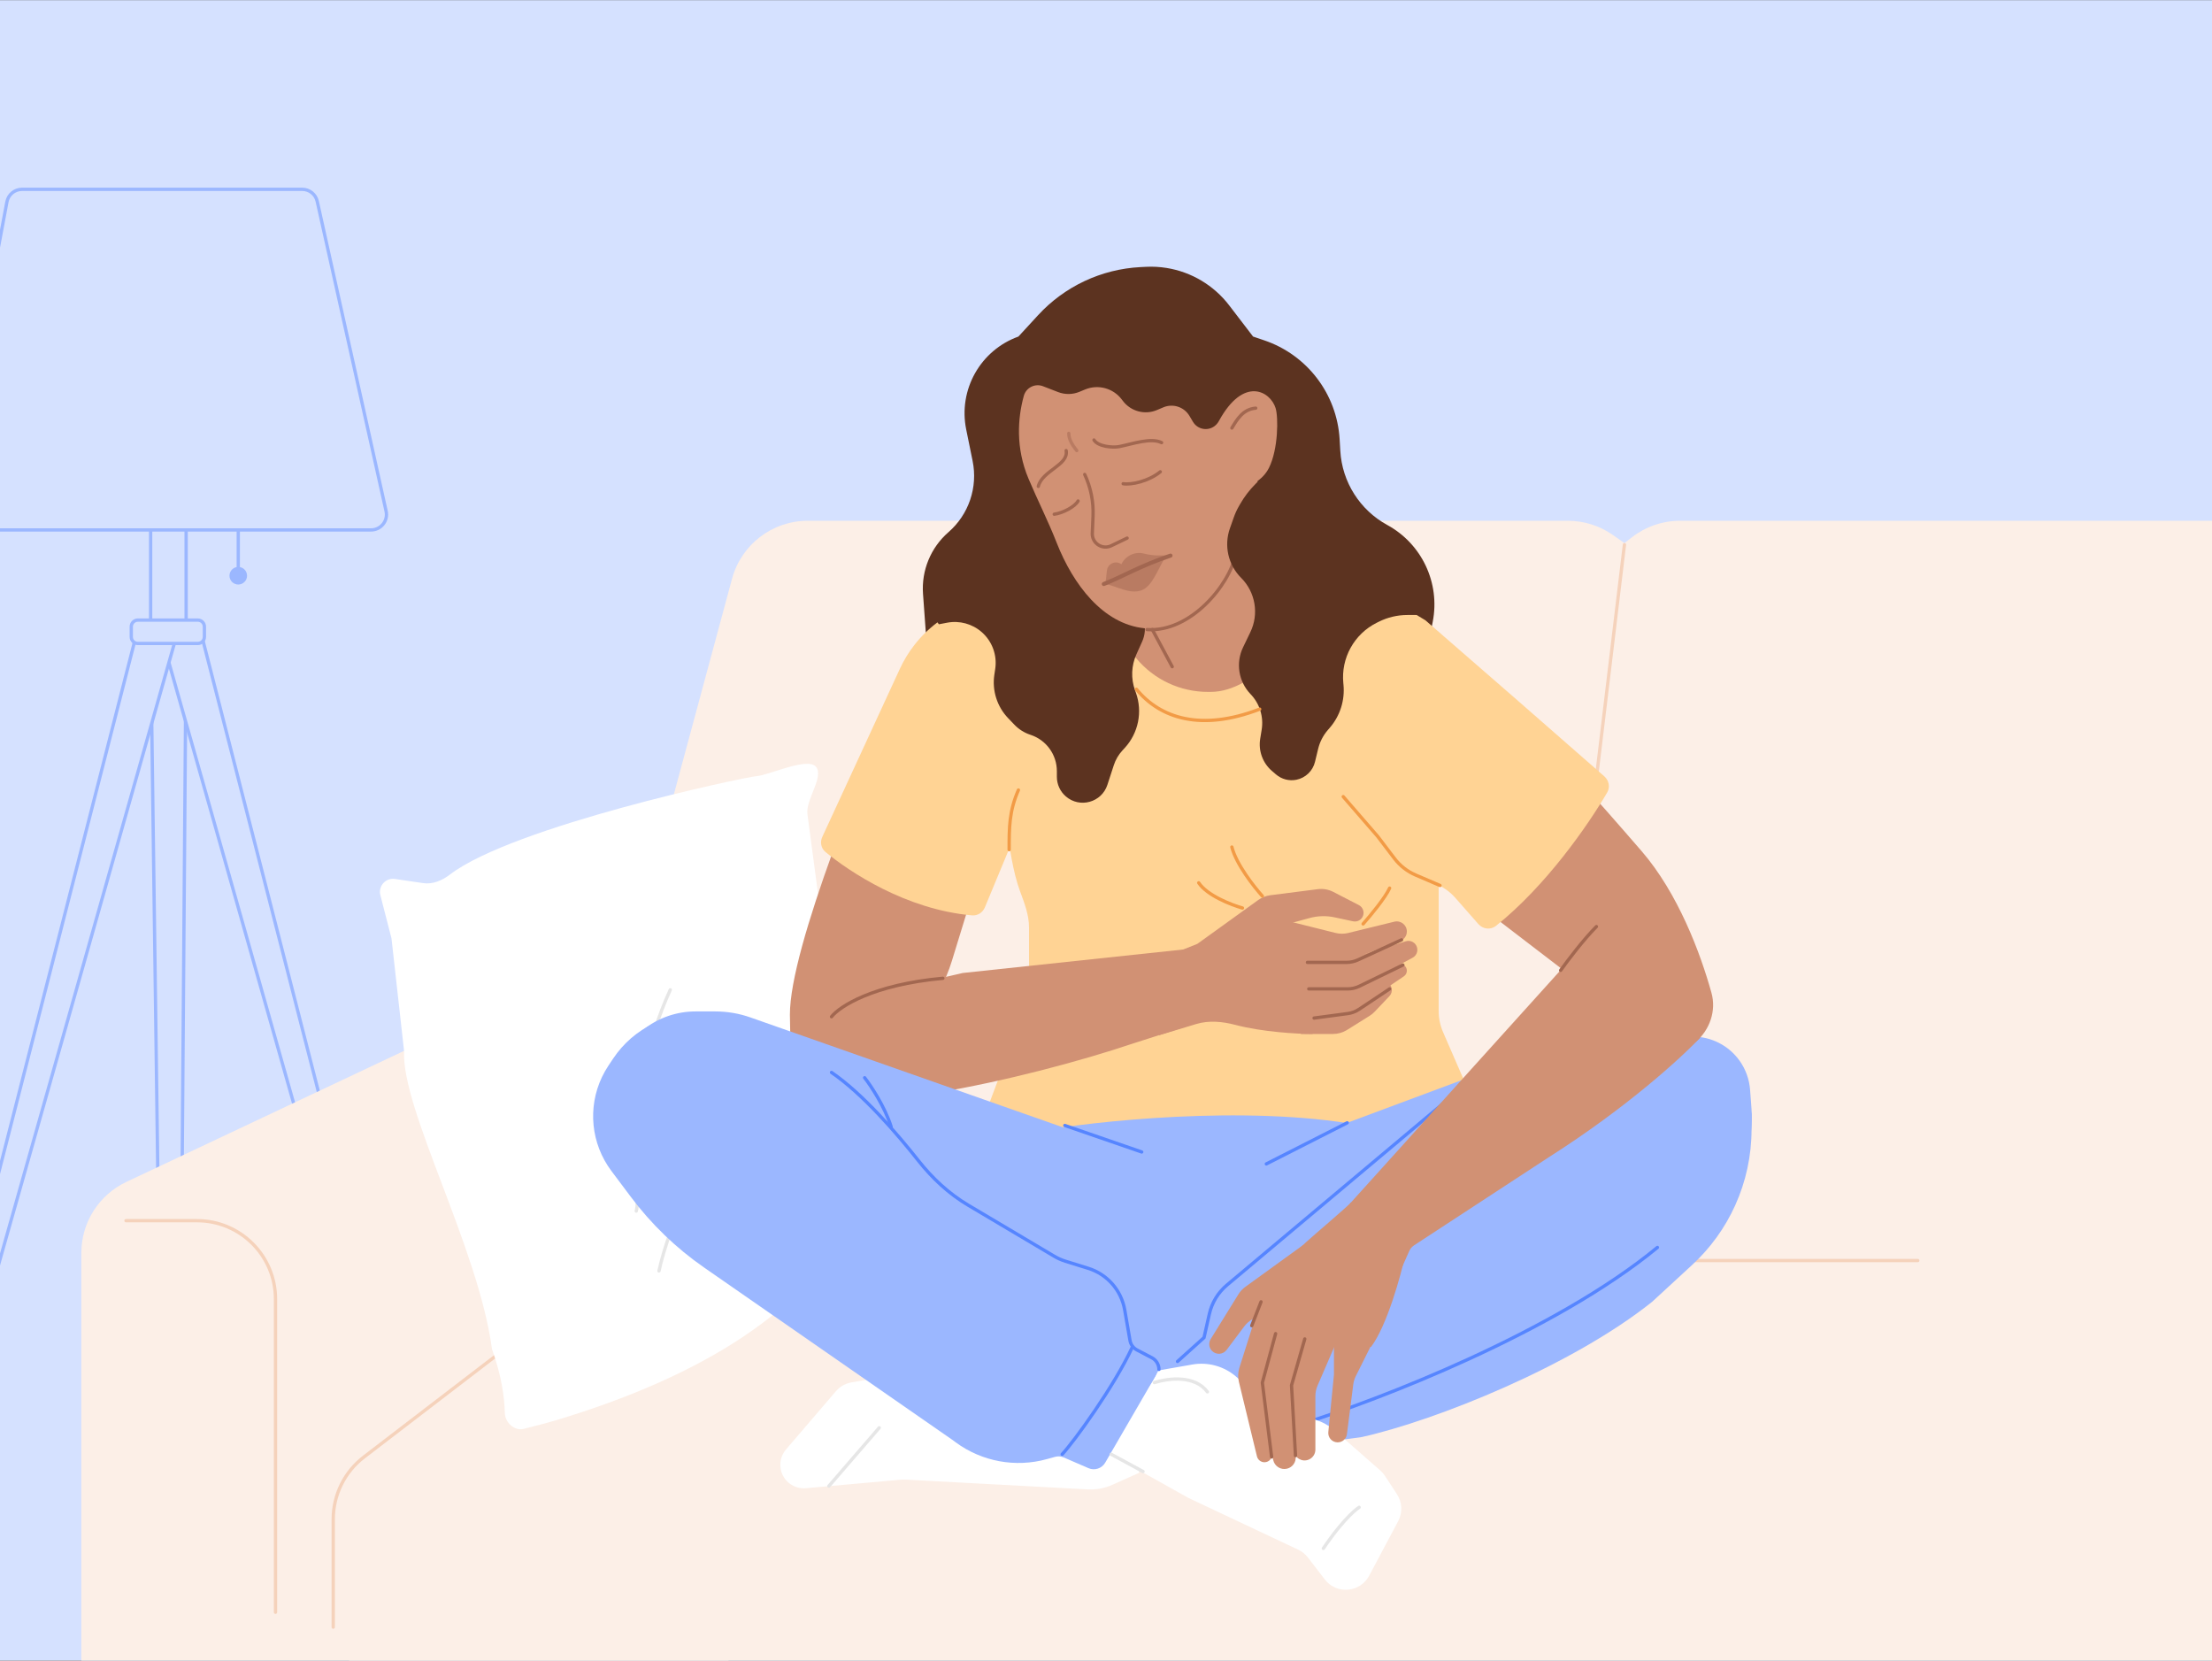 <?xml version="1.0" encoding="utf-8"?>
<svg xmlns="http://www.w3.org/2000/svg" fill="none" height="563" viewBox="0 0 1006 755" width="750">
<rect x="0" y="0" width="1006" height="755" fill="#333333" stroke="none"/>
<g clip-path="url(#clip0_671_149)">
<rect fill="#D5E1FF" height="755" transform="matrix(-1 0 0 1 1006 0)" width="1006"/>
<path d="M84.646 234.055H68.509V283.406H84.646V234.055Z" fill="#D5E1FF"/>
<path d="M84.646 234.055V233.305H85.396V234.055H84.646ZM68.509 234.055H67.759V233.305H68.509V234.055ZM68.509 283.406V284.156H67.759V283.406H68.509ZM84.646 283.406H85.396V284.156H84.646V283.406ZM84.646 234.805H68.509V233.305H84.646V234.805ZM69.259 234.055V283.406H67.759V234.055H69.259ZM68.509 282.656H84.646V284.156H68.509V282.656ZM83.896 283.406V234.055H85.396V283.406H83.896Z" fill="#9BB7FF"/>
<path d="M84.646 290.998H68.509L73.383 652.999H81.925L84.646 290.998Z" fill="#D5E1FF"/>
<path d="M84.646 290.998V290.248H85.402L85.396 291.004L84.646 290.998ZM68.509 290.998L67.759 291.008L67.749 290.248H68.509V290.998ZM73.383 652.999V653.749H72.643L72.633 653.01L73.383 652.999ZM81.925 652.999L82.674 653.005L82.669 653.749H81.925V652.999ZM84.646 291.748H68.509V290.248H84.646V291.748ZM69.259 290.988L74.133 652.989L72.633 653.01L67.759 291.008L69.259 290.988ZM73.383 652.249H81.925V653.749H73.383V652.249ZM81.175 652.994L83.896 290.992L85.396 291.004L82.674 653.005L81.175 652.994Z" fill="#9BB7FF"/>
<path d="M92.267 290.999H73.939L175.882 651.181H184.423L92.267 290.999Z" fill="#D5E1FF"/>
<path d="M92.267 290.999V290.249H92.849L92.993 290.813L92.267 290.999ZM73.939 290.999L73.217 291.203L72.947 290.249H73.939V290.999ZM175.882 651.181V651.931H175.315L175.16 651.386L175.882 651.181ZM184.423 651.181L185.15 650.996L185.389 651.931H184.423V651.181ZM92.267 291.749H73.939V290.249H92.267V291.749ZM74.66 290.795L176.603 650.977L175.16 651.386L73.217 291.203L74.66 290.795ZM175.882 650.431H184.423V651.931H175.882V650.431ZM183.697 651.367L91.54 291.185L92.993 290.813L185.15 650.996L183.697 651.367Z" fill="#9BB7FF"/>
<path d="M61.156 291.812H79.484L-22.459 651.995H-31L61.156 291.812Z" fill="#D5E1FF"/>
<path d="M61.156 291.812V291.062H60.574L60.43 291.627L61.156 291.812ZM79.484 291.812L80.206 292.017L80.476 291.062H79.484V291.812ZM-22.459 651.995V652.745H-21.891L-21.737 652.199L-22.459 651.995ZM-31 651.995L-31.727 651.809L-31.966 652.745H-31V651.995ZM61.156 292.562H79.484V291.062H61.156V292.562ZM78.763 291.608L-23.18 651.791L-21.737 652.199L80.206 292.017L78.763 291.608ZM-22.459 651.245H-31V652.745H-22.459V651.245ZM-30.274 652.181L61.883 291.998L60.43 291.627L-31.727 651.809L-30.274 652.181Z" fill="#9BB7FF"/>
<path d="M92.959 284.888C92.959 283.231 91.615 281.888 89.959 281.888H62.699C61.042 281.888 59.699 283.231 59.699 284.888V289.517C59.699 291.174 61.042 292.517 62.699 292.517H89.959C91.615 292.517 92.959 291.174 92.959 289.517V284.888Z" fill="#D5E1FF"/>
<path d="M89.959 282.638H62.699V281.138H89.959V282.638ZM60.449 284.888V289.517H58.949V284.888H60.449ZM62.699 291.767H89.959V293.267H62.699V291.767ZM92.209 289.517V284.888H93.709V289.517H92.209ZM89.959 291.767C91.201 291.767 92.209 290.76 92.209 289.517H93.709C93.709 291.588 92.03 293.267 89.959 293.267V291.767ZM60.449 289.517C60.449 290.76 61.456 291.767 62.699 291.767V293.267C60.628 293.267 58.949 291.588 58.949 289.517H60.449ZM62.699 282.638C61.456 282.638 60.449 283.645 60.449 284.888H58.949C58.949 282.817 60.628 281.138 62.699 281.138V282.638ZM89.959 281.138C92.03 281.138 93.709 282.817 93.709 284.888H92.209C92.209 283.645 91.201 282.638 89.959 282.638V281.138Z" fill="#9BB7FF"/>
<path d="M144.274 91.481C143.562 88.278 140.721 86 137.44 86H10.032C6.663 86 3.773 88.399 3.152 91.709L-23.28 232.597C-24.088 236.905 -20.783 240.888 -16.4 240.888H168.767C173.245 240.888 176.572 236.74 175.6 232.368L144.274 91.481Z" fill="#D5E1FF" stroke="#9BB7FF" stroke-linecap="round" stroke-width="1.5"/>
<path d="M107.613 241.376C107.613 240.962 107.949 240.626 108.363 240.626C108.777 240.626 109.113 240.962 109.113 241.376H107.613ZM112.363 261.713C112.363 263.922 110.572 265.713 108.363 265.713C106.154 265.713 104.363 263.922 104.363 261.713C104.363 259.504 106.154 257.713 108.363 257.713C110.572 257.713 112.363 259.504 112.363 261.713ZM109.113 241.376V261.713H107.613V241.376H109.113Z" fill="#9BB7FF"/>
<path d="M242.896 449.873H331.345V761H37V569.624C37 555.825 44.962 543.265 57.442 537.376L242.896 449.873Z" fill="#FCEFE7"/>
<path d="M292.196 562.973L172.67 655.215C163.922 661.967 158.798 672.393 158.798 683.444L158.797 757.001H1028.87L1028.87 562.973H1021.62H292.196Z" fill="#FCEFE7"/>
<path d="M332.927 263.091L276.245 473.072L289.295 564.421H1028.87V236.727H764.071C756.142 236.727 748.439 239.37 742.18 244.238L738.787 246.876L733.496 243.172C727.502 238.977 720.363 236.727 713.047 236.727H367.353C351.238 236.727 337.127 247.534 332.927 263.091Z" fill="#FCEFE7"/>
<path d="M872.186 573.121H282.047L165.511 662.465C156.709 669.213 151.549 679.672 151.549 690.763V739.825" stroke="#F5D2BB" stroke-linecap="round" stroke-width="1.5"/>
<path d="M738.784 247.601L699.635 573.12" stroke="#F5D2BB" stroke-linecap="round" stroke-width="1.5"/>
<path d="M57.299 554.997H89.639C109.332 554.997 125.297 570.961 125.297 590.655V733.058" stroke="#F5D2BB" stroke-linecap="round" stroke-width="1.5"/>
<path d="M178.041 426.589L183.776 477.902C182.57 504.531 217.545 567.19 223.751 613.374C228.218 625.834 229.44 635.742 229.584 642.387C229.679 646.787 233.935 650.716 238.207 649.657C243.062 648.452 248.93 646.933 253.498 645.554C385.699 605.641 390.052 541.642 390.052 541.642C390.052 541.642 368 376.5 367.197 370C366.394 363.5 375 352.866 371 348.5C367 344.134 349.5 352.5 344 352.866C338.884 353.206 233.262 375.629 204.618 397.606C201.136 400.277 196.832 402.138 192.49 401.499L179.605 399.603C175.4 398.984 171.924 402.85 172.984 406.965L178.041 426.589Z" fill="white"/>
<path d="M299.707 577.842C303.887 558.357 321.289 512.12 357.451 483.048" stroke="#E6E6E6" stroke-linecap="round" stroke-width="1.5"/>
<path d="M289.364 550.625C291.969 541.833 283.212 497.153 304.839 450" stroke="#E6E6E6" stroke-linecap="round" stroke-width="1.5"/>
<path d="M637.416 281.378C576.159 257.743 487.69 268.314 451.112 276.554C451.112 288.211 451.715 316.95 454.127 338.655C456.146 356.831 457.743 388.535 463.873 405.092C465.847 410.423 467.994 415.931 467.994 421.616V450.196C467.994 452.608 453.725 492.2 448.098 506.268L531.301 552.091H577.123L642.239 530.988L672.385 506.268L656.298 469.267C654.979 466.232 654.298 462.959 654.298 459.651V419.447V396.536L637.416 281.378Z" fill="#FFD394"/>
<path d="M627.768 513.504C578.57 501.928 506.782 508.681 477.037 513.504L449.303 531.592V624.442L495.125 640.118L567.476 630.472L643.444 624.442L673.591 558.121L661.532 503.857L627.768 513.504Z" fill="#9BB7FF"/>
<path d="M442.338 209.534L439.419 195.203C435.747 177.176 445.861 159.186 463.17 152.955L472.105 143.243C484.155 130.145 500.86 122.294 518.634 121.374L521.099 121.247C524.273 121.083 527.456 121.257 530.594 121.765C541.89 123.597 552.058 129.678 559.017 138.763L569.887 152.955L574.957 154.672C594.488 161.287 608.054 179.088 609.253 199.673L609.559 204.93C610.385 219.104 618.461 231.849 630.925 238.648C646.642 247.221 655.009 264.974 651.616 282.552L650.679 287.407L649.473 288.01H642.841L577.725 282.584L421.568 294.642L419.78 269.962C419.008 259.31 423.297 248.916 431.356 241.908C440.583 233.884 444.779 221.516 442.338 209.534Z" fill="#5C3320"/>
<path d="M590.387 273.54L571.094 216.262L505.375 273.54L508.896 284.807C510.552 290.106 513.233 295.028 516.788 299.293C524.837 308.953 536.762 314.538 549.337 314.538H550.594C571.697 314.538 590.789 286.804 603.652 273.54H590.387Z" fill="#D19174"/>
<path d="M619.93 420.049C623.146 416.432 630.059 408.112 631.989 403.771" stroke="#F29B46" stroke-linecap="round" stroke-width="1.5"/>
<path d="M454.213 276.562L466.961 278.197C479.985 279.868 489.189 291.78 487.518 304.804C486.844 310.062 484.432 314.943 480.665 318.673L464.196 334.982L432.905 436.88C431.5 441.455 429.644 445.88 427.365 450.089L417.251 468.769L407.198 484.851C402.451 492.444 394.42 497.375 385.501 498.172L379.705 498.691C373.149 499.277 366.776 496.331 362.974 490.958C360.831 487.928 359.65 484.324 359.584 480.614L359.242 461.329C359.177 430.694 393.116 348.411 413.173 300.969C416.628 292.798 422.685 286.022 430.402 281.646L431.483 281.032C438.376 277.123 446.352 275.554 454.213 276.562Z" fill="#D19174"/>
<path d="M606.223 470.093H591.594V458.638H609.681L618.122 455.623L630.784 446.579C633.183 447.779 633.74 450.956 631.893 452.901L625.135 460.014C624.482 460.701 623.745 461.304 622.94 461.806L612.614 468.26C610.698 469.458 608.483 470.093 606.223 470.093Z" fill="#D19174"/>
<path d="M609.705 460.117L583.152 458.034V447.181H611.489L635.698 438.425C637.706 437.699 639.827 439.187 639.827 441.323C639.827 442.347 639.318 443.304 638.469 443.877L617.39 458.092C615.131 459.616 612.422 460.33 609.705 460.117Z" fill="#D19174"/>
<path d="M744.737 471.298C693.609 473.227 646.46 529.179 607.27 561.736L567.399 579.241C561.294 581.921 556.571 587.009 554.352 593.297L550.595 603.941L534.919 620.823L550.595 658.204L592.8 646.146C659.363 630.711 733.08 583.442 761.619 561.736L771.361 555.294C788.429 544.007 798.064 524.378 796.552 503.972L795.923 495.473C795.569 490.703 793.912 486.121 791.132 482.229C786.232 475.369 778.321 471.298 769.891 471.298H744.737Z" fill="#9BB7FF"/>
<path d="M437.847 442.359L422.691 445.833C413.943 447.838 406.51 453.568 402.345 461.519C398.1 469.623 390.342 474.643 381.325 476.189C370.492 478.047 359.005 482.171 365.497 493.608C375.626 511.455 467.39 490.593 515.624 474.314L547.579 464.065L539.741 431.507L437.847 442.359Z" fill="#D19174"/>
<path d="M378.159 462.255C381.776 457.633 396.97 447.665 428.804 444.771" stroke="#A26750" stroke-linecap="round" stroke-width="1.5"/>
<path d="M751.37 591.884C715.194 620.824 653.495 645.745 619.329 653.382L597.021 656.396L581.948 633.485L560.846 595.501L581.948 521.944L704.945 476.122L788.148 489.989L796.589 506.268V513.523C796.589 525.431 794.048 537.203 789.136 548.051C784.505 558.276 777.865 567.466 769.61 575.074L751.37 591.884Z" fill="#9BB7FF"/>
<path d="M592.196 647.353C626.563 636.701 706.993 605.751 753.78 567.164" stroke="#5685FF" stroke-linecap="round" stroke-width="1.5"/>
<path d="M542.246 620.405L525.683 623.307L501.757 659.412L540.59 681.117L590.404 704.593C592.139 705.41 593.654 706.631 594.824 708.152L602.486 718.119C607.831 725.073 618.576 724.175 622.693 716.431L635.878 691.631C637.941 687.749 637.729 683.052 635.323 679.372L629.877 671.043C629.278 670.126 628.556 669.296 627.732 668.574L607.006 650.41C604.363 648.093 601.244 646.382 597.87 645.397L582.839 641.008C579.47 640.025 576.357 638.318 573.716 636.008L562.29 626.01C556.8 621.206 549.431 619.145 542.246 620.405Z" fill="white"/>
<path d="M544.566 429.094L535.522 432.712L527.081 470.696L544.038 465.569C549.807 463.825 556.002 464.428 561.83 465.962C574.093 469.191 589.879 470.093 597.02 470.093L587.976 419.448L595.579 417.374C599.299 416.359 603.208 416.252 606.978 417.059L615.362 418.856C617.013 419.21 618.706 418.475 619.575 417.027C620.748 415.072 620.026 412.534 618 411.488L606.384 405.493C604.212 404.372 601.751 403.937 599.327 404.247L577.747 407.002C575.755 407.256 573.858 408.004 572.229 409.177L544.566 429.094Z" fill="#D19174"/>
<path d="M607.389 424.149L586.167 418.844V420.652L583.152 435.122L613.901 436.328L636.836 427.794C638.634 427.125 639.827 425.409 639.827 423.49C639.827 420.512 637.035 418.321 634.142 419.03L613.182 424.163C611.278 424.629 609.29 424.624 607.389 424.149Z" fill="#D19174"/>
<path d="M615.107 448.389H583.152V433.919L611.737 435.6C613.168 435.684 614.603 435.513 615.974 435.093L639.349 427.937C641.575 427.256 643.918 428.58 644.483 430.839C644.936 432.649 644.098 434.535 642.452 435.413L620.782 446.97C619.035 447.902 617.086 448.389 615.107 448.389Z" fill="#D19174"/>
<path d="M594.608 437.536H612.47C614.208 437.536 615.925 437.16 617.504 436.435L637.416 427.286" stroke="#A26750" stroke-linecap="round" stroke-width="1.5"/>
<path d="M595.211 449.593H612.932C614.76 449.593 616.564 449.177 618.208 448.378L638.018 438.74" stroke="#A26750" stroke-linecap="round" stroke-width="1.5"/>
<path d="M597.623 462.858L612.941 460.816C614.764 460.573 616.506 459.916 618.036 458.896L631.99 449.594" stroke="#A26750" stroke-linecap="round" stroke-width="1.5"/>
<path d="M505.879 675.111L518.036 669.662V644.942L504.772 640.118L484.272 629.266L463.17 626.251L440.259 634.089L402.65 626.681C401.206 626.397 399.722 626.379 398.271 626.629L387.261 628.528C384.495 629.005 381.981 630.432 380.154 632.563L357.463 659.037C355.305 661.555 354.437 664.931 355.113 668.177C356.22 673.491 361.133 677.133 366.539 676.647L408.992 672.831C410.139 672.728 411.293 672.707 412.444 672.769L494.721 677.187C498.552 677.392 502.378 676.681 505.879 675.111Z" fill="white"/>
<path d="M746.545 468.283L615.108 367.595C603.222 353.548 596.872 339.299 594.251 327.459C592.655 320.251 594.406 312.856 597.493 306.15L601.962 296.442C607.035 285.422 618.057 278.362 630.188 278.362C637.941 278.362 645.414 281.261 651.139 286.488L656.107 291.024L694.694 331.42C704.14 338.454 724.84 361.807 746.545 386.889C763.214 406.151 773.364 433.402 778.36 451.383C780.63 459.552 777.623 468.1 771.265 473.71L746.545 468.283Z" fill="#D19174"/>
<path d="M689.87 318.156L648.269 281.98C631.99 272.333 626.443 266.063 606.667 286.804C586.891 307.544 596.015 341.67 603.049 356.14L634.044 390.941C636.268 393.438 638.986 395.445 642.027 396.835L653.831 402.231C656.921 403.644 659.678 405.693 661.92 408.245L672.362 420.128C674.423 422.473 677.941 422.868 680.378 420.916C703.117 402.699 722.075 375.428 730.916 360.325C732.34 357.894 731.775 354.823 729.655 352.967L689.87 318.156Z" fill="#FFD394"/>
<path d="M535.522 619.015L547.58 608.162L550.009 597.404C551.171 592.258 553.988 587.635 558.029 584.244L668.165 491.798" stroke="#5685FF" stroke-linecap="round" stroke-width="1.5"/>
<path d="M704.34 526.164C740.033 503.494 765.034 480.543 773.073 471.901L720.016 429.696L613.901 547.267L636.812 578.016L640.914 568.788C641.385 567.727 642.152 566.825 643.124 566.19L704.34 526.164Z" fill="#D19174"/>
<path d="M709.767 441.152C712.782 436.932 720.258 427.044 726.046 421.256" stroke="#A26750" stroke-linecap="round" stroke-width="1.5"/>
<path d="M566.393 585.062L592.799 565.959L586.77 590.679L569.852 599.667C568.288 600.498 566.926 601.663 565.863 603.081L557.848 613.767C556.247 615.901 553.128 616.123 551.241 614.236C549.803 612.798 549.543 610.559 550.614 608.829L563.208 588.485C564.036 587.147 565.118 585.984 566.393 585.062Z" fill="#D19174"/>
<path d="M623.549 612.384C630.784 602.737 637.014 580.228 639.225 570.179L614.505 546.665C611.129 550.041 598.226 560.934 594.006 564.753C581.947 575.663 577.124 585.855 573.506 591.884L569.889 600.928L623.549 612.384Z" fill="#D19174"/>
<path d="M616.628 625.625L624.153 610.577L606.668 606.959V625.047L604.111 651.125C603.866 653.627 605.832 655.796 608.347 655.796C610.489 655.796 612.298 654.204 612.569 652.079L615.452 629.491C615.624 628.146 616.022 626.839 616.628 625.625Z" fill="#D19174"/>
<path d="M599.215 629.993L609.682 605.753L596.418 602.738L586.162 627.569C585.375 629.473 585.09 631.547 585.333 633.593L588.428 659.678C588.809 662.89 592.133 664.865 595.136 663.664C597.003 662.917 598.227 661.109 598.227 659.099V634.774C598.227 633.13 598.563 631.503 599.215 629.993Z" fill="#D19174"/>
<path d="M571.698 628.664L581.948 599.724L597.624 602.135L586.781 628.157C585.984 630.07 585.694 632.157 585.938 634.216L589.249 662.12C589.556 664.709 587.891 667.122 585.362 667.754C582.511 668.467 579.639 666.666 579.038 663.79L571.698 628.664Z" fill="#D19174"/>
<path d="M563.673 621.836L570.493 600.327H583.758L576.016 625.762C575.554 627.28 575.397 628.875 575.552 630.454L578.555 660.987C578.758 663.051 577.136 664.84 575.062 664.84C573.443 664.84 572.033 663.731 571.652 662.157L563.449 628.321C562.93 626.179 563.007 623.936 563.673 621.836Z" fill="#D19174"/>
<path d="M589.182 661.822L587.373 629.867L593.403 608.765" stroke="#A26750" stroke-linecap="round" stroke-width="1.5"/>
<path d="M578.329 662.428L574.109 628.665L580.138 606.356" stroke="#A26750" stroke-linecap="round" stroke-width="1.5"/>
<path d="M569.286 602.736L573.507 591.884" stroke="#A26750" stroke-linecap="round" stroke-width="1.5"/>
<path d="M373.962 380.504L409.261 304.022C411.029 300.193 413.228 296.578 415.817 293.25C418.834 289.372 422.353 285.913 426.284 282.965L451.714 263.893L478.846 298.259V335.038L468.382 369.181C467.724 371.329 466.769 373.375 465.544 375.258L460.757 382.623C459.955 383.857 459.268 385.161 458.704 386.52L447.899 412.549C446.931 414.882 444.606 416.383 442.09 416.163C411.934 413.527 386.259 396.258 375.421 387.336C373.406 385.677 372.868 382.874 373.962 380.504Z" fill="#FFD394"/>
<path d="M430.756 283.074L426.996 283.79L425.187 281.379L442.672 268.717L461.965 257.262L488.494 260.276L515.023 274.747C520.296 278.614 522.148 285.642 519.464 291.606L516.826 297.469C514.509 302.618 514.28 308.465 516.188 313.78L516.592 314.906C519.704 323.576 517.746 333.258 511.509 340.038L510.448 341.19C508.695 343.096 507.371 345.357 506.568 347.819L503.631 356.812C501.021 364.807 491.114 367.568 484.744 362.077C482.148 359.84 480.656 356.583 480.656 353.156V350.586C480.656 343.102 475.867 336.457 468.767 334.091L468.536 334.014C465.804 333.103 463.336 331.541 461.344 329.462L458.493 326.488C453.458 321.234 451.142 313.943 452.221 306.746L452.619 304.094C453.559 297.829 451.244 291.517 446.476 287.346C442.172 283.579 436.374 282.004 430.756 283.074Z" fill="#5C3320"/>
<path d="M467.763 217.605C461.835 203.527 462.847 190.117 465.583 180.086C466.543 176.244 470.653 174.113 474.346 175.543L481.201 178.196C484.334 179.409 487.814 179.369 490.918 178.084L493.474 177.027C499.42 174.566 506.279 176.426 510.168 181.553L510.679 182.226C514.297 186.995 520.691 188.698 526.202 186.36L529.07 185.143C533.455 183.283 538.54 184.953 540.968 189.05L542.554 191.726C544.593 195.168 549.17 196.077 552.37 193.676C553.186 193.065 553.853 192.259 554.342 191.364C565.599 170.747 577.778 177.841 580.138 185.512C581.429 189.707 581.344 204.203 577.124 212.644C574.119 218.653 568.08 221.085 565.065 221.687C567.041 226.43 567.839 231.626 566.885 236.674C561.079 267.416 543.854 287.986 520.449 285.597C501.727 283.687 488.075 265.887 480.511 246.583C476.674 236.79 471.844 227.298 467.763 217.605Z" fill="#D19174"/>
<path d="M560.242 194.556C562.654 190.536 565.306 185.994 571.094 185.512" stroke="#A26750" stroke-linecap="round" stroke-width="1.5"/>
<path d="M497.538 199.984C499.346 202.999 506.116 203.574 508.993 202.999C515.022 201.793 523.463 198.779 528.287 201.19" stroke="#A26750" stroke-linecap="round" stroke-width="1.5"/>
<path d="M484.876 204.806C486.082 211.438 474.023 213.85 472.215 221.085" stroke="#A26750" stroke-linecap="round" stroke-width="1.5"/>
<path d="M486.081 196.971C486.081 199.382 487.287 201.794 489.699 204.809" opacity="0.5" stroke="#A26750" stroke-linecap="round" stroke-width="1.5"/>
<path d="M510.803 219.878C514.421 220.481 522.379 218.793 527.685 214.452" stroke="#A26750" stroke-linecap="round" stroke-width="1.5"/>
<path d="M490.302 227.717C488.895 230.329 483.308 233.264 479.449 233.746" stroke="#A26750" stroke-linecap="round" stroke-width="1.5"/>
<path d="M493.317 215.66V215.66C496.09 221.602 497.389 228.124 497.104 234.675L496.769 242.382C496.571 246.932 501.298 250.047 505.401 248.072L512.611 244.601" stroke="#A26750" stroke-linecap="round" stroke-width="1.5"/>
<path d="M502 265.47C509.873 262.476 518.46 257.191 532.332 252.567" stroke="#A26750" stroke-linecap="round" stroke-width="1.833"/>
<path d="M518.944 268.416C524.248 266.648 526.5 258.5 530.5 252.5H527.026C525.015 252.5 523.011 252.274 521.05 251.827L520.051 251.598C515.965 250.665 511.781 252.706 510 256.5C507.432 254.597 503.768 256.195 503.415 259.371L502.738 265.47C508 266.5 513.64 270.184 518.944 268.416Z" fill="#A26750" fill-opacity="0.5"/>
<path d="M562.051 251.835C559.037 266.305 541.192 287.526 521.656 286.202" stroke="#A26750" stroke-linecap="round" stroke-width="1.5"/>
<path d="M565.342 294.251L568.655 287.371C572.644 279.086 570.961 269.184 564.459 262.682C558.566 256.789 556.581 248.037 559.354 240.178L561.145 235.105C561.748 233.398 562.502 231.748 563.401 230.177L563.992 229.143C565.905 225.795 568.256 222.717 570.982 219.99L572.3 218.672L592.197 228.319L648.872 268.112L647.063 279.567H640.086C635.555 279.567 631.086 280.622 627.033 282.649L626.101 283.115C615.848 288.241 609.817 299.158 610.936 310.566L611.001 311.231C611.698 318.347 609.448 325.438 604.775 330.849L603.872 331.894C601.747 334.355 600.24 337.288 599.477 340.449L598.055 346.341C597.056 350.477 593.747 353.658 589.575 354.492C586.282 355.151 582.87 354.259 580.32 352.074L578.478 350.495C574.267 346.885 572.239 341.343 573.127 335.867L573.802 331.706C574.754 325.832 572.886 319.852 568.758 315.566C563.276 309.873 561.914 301.371 565.342 294.251Z" fill="#5C3320"/>
<path d="M524.067 286.2L533.111 303.082" stroke="#A26750" stroke-linecap="round" stroke-width="1.5"/>
<path d="M654.9 402.565L643.868 397.837C640.034 396.194 636.692 393.584 634.168 390.263L626.563 380.257L610.887 362.169" stroke="#F29B46" stroke-linecap="round" stroke-width="1.5"/>
<path d="M565.066 412.815C560.041 411.408 549.028 407.147 545.169 401.359" stroke="#F29B46" stroke-linecap="round" stroke-width="1.5"/>
<path d="M516.831 313.332C527.683 326.596 546.374 332.626 572.903 322.376" stroke="#F29B46" stroke-linecap="round" stroke-width="1.5"/>
<path d="M463.171 359.155C458.95 368.802 458.95 376.158 458.95 386.287" stroke="#F29B46" stroke-linecap="round" stroke-width="1.5"/>
<path d="M325.309 459.844H316.299C307.93 459.844 299.794 462.598 293.146 467.682C291.739 477.931 271.079 499.154 272.043 504.46C273.008 509.766 298.974 551.287 315.454 568.973C366.703 606.153 500.431 666.647 524.066 628.06C547.701 589.472 531.502 543.65 520.448 525.562L341.309 462.575C336.168 460.767 330.758 459.844 325.309 459.844Z" fill="#9BB7FF"/>
<path d="M286.948 544.229L278.04 532.352C268.793 520.023 267.151 503.581 273.777 489.667C274.63 487.875 275.611 486.147 276.712 484.496L278.88 481.244C283.481 474.342 289.871 468.821 297.367 465.271L352.545 477.155C367.618 480.402 381.259 488.378 391.48 499.922L419.488 531.554C424.463 537.173 430.281 541.983 436.735 545.813L479.425 571.145C481.044 572.106 482.77 572.874 484.568 573.433L494.909 576.65C503.554 579.34 509.965 586.645 511.509 595.566L513.953 609.686C514.249 611.4 515.272 612.903 516.759 613.808L523.244 617.755C526.046 619.461 526.97 623.094 525.324 625.931L502.641 665.023C501.106 667.668 497.834 668.745 495.029 667.53L483.815 662.67C482.551 662.122 481.138 662.024 479.81 662.391L476.092 663.42C461.842 667.361 446.571 664.549 434.66 655.791L433.025 654.589L320.203 576.283C307.473 567.448 296.245 556.625 286.948 544.229Z" fill="#9BB7FF"/>
<path d="M378.159 487.578C392.526 497.409 408.079 515.538 417.681 527.691C424.002 535.692 431.528 542.722 440.297 547.926L479.425 571.144C481.044 572.105 482.77 572.873 484.568 573.432L494.909 576.65C503.554 579.339 509.965 586.644 511.509 595.565L513.912 609.451C514.232 611.3 515.394 612.894 517.055 613.764L523.876 617.337C525.847 618.369 527.081 620.409 527.081 622.633V622.633" stroke="#5685FF" stroke-linecap="round" stroke-width="1.5"/>
<path d="M483.067 661.221C488.494 655.392 506.822 630.23 515.022 612.384" stroke="#5685FF" stroke-linecap="round" stroke-width="1.5"/>
<path d="M525 628.613C531.431 626.603 543.329 625.116 549.117 632.833" stroke="#E6E6E6" stroke-linecap="round" stroke-width="1.5"/>
<path d="M575.917 529.18L612.696 510.489" stroke="#5685FF" stroke-linecap="round" stroke-width="1.5"/>
<path d="M519.242 523.754L484.272 511.695" stroke="#5685FF" stroke-linecap="round" stroke-width="1.5"/>
<path d="M393.232 489.988C396.045 493.606 402.396 503.132 405.29 512.296" stroke="#5685FF" stroke-linecap="round" stroke-width="1.5"/>
<path d="M505.375 661.221L519.845 669.059" stroke="#E6E6E6" stroke-linecap="round" stroke-width="1.5"/>
<path d="M376.953 675.69L399.864 649.161" stroke="#E6E6E6" stroke-linecap="round" stroke-width="1.5"/>
<path d="M618.123 685.337C618.123 685.337 612.093 688.954 601.844 704.028" stroke="#E6E6E6" stroke-linecap="round" stroke-width="1.5"/>
<path d="M574.108 407.39C570.29 403.17 562.17 392.799 560.241 385.082" stroke="#F29B46" stroke-linecap="round" stroke-width="1.5"/>
</g>
<defs>
<clipPath id="clip0_671_149">
<rect fill="white" height="755" transform="matrix(-1 0 0 1 1006 0)" width="1006"/>
</clipPath>
</defs>
</svg>
